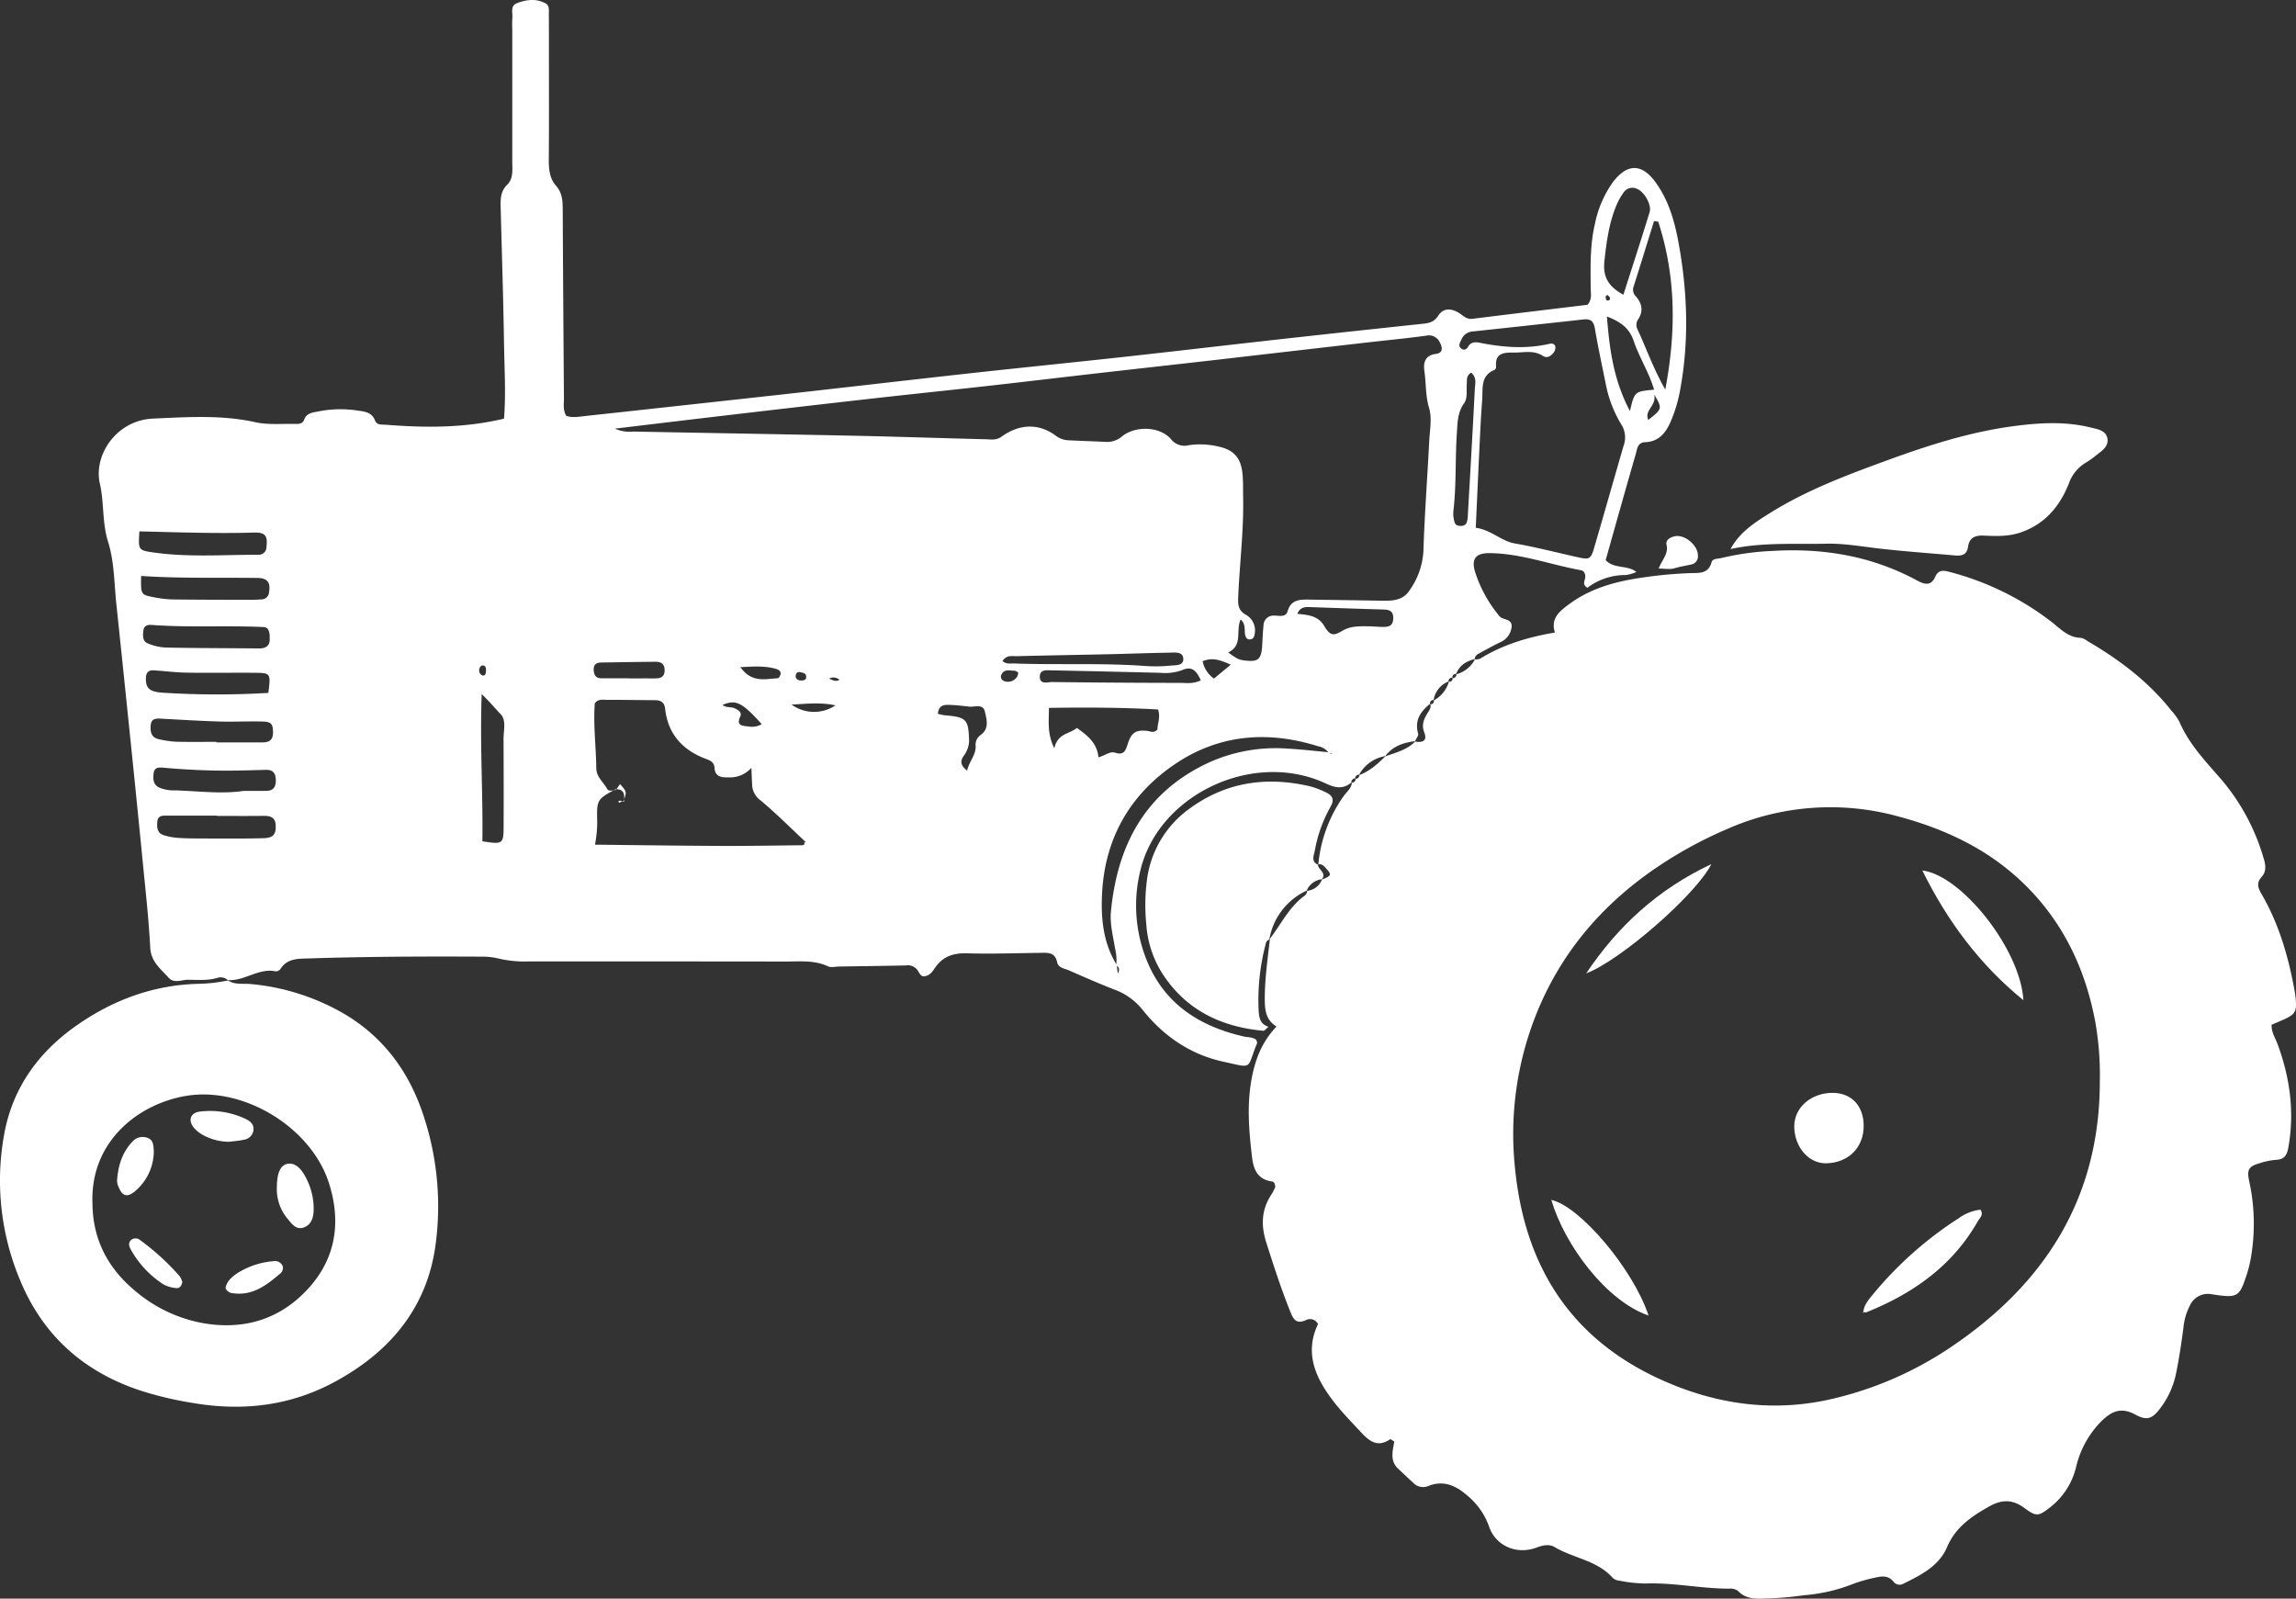 <svg id="Lager_1" data-name="Lager 1" xmlns="http://www.w3.org/2000/svg" viewBox="0 0 615.069 428.242">
  <rect x="0" y="0" width="615.069" height="428.242" fill="#333333" stroke="none"/>
  <defs>
    <style>
      .cls-1 {
        fill: #fff;
      }
    </style>
  </defs>
  <title>traktor vit</title>
  <g>
    <path class="cls-1" d="M62.991,266.768a2.827,2.827,0,0,0-2.781-.711c-2.615.8-5.3.552-7.943.533-1.738-.012-3.779,1.066-5.208-.54-2.1-2.356-4.729-4.247-4.931-8.034-.409-7.644-1.252-15.266-2-22.889q-1.776-18.139-3.66-36.267-1.676-16.392-3.406-32.779c-.6-5.628-.552-11.488-2.225-16.793-1.644-5.214-1.029-10.5-2.2-15.566-1.774-7.673,4.419-17.031,14.259-17.458,9.091-.394,18.278-1.053,27.384.971,3.514.781,7.3.352,10.959.466.875.027,1.765-.166,2.074-1.047.7-2,2.5-2.015,4.074-2.348a30.227,30.227,0,0,1,10.438-.172c1.7.234,3.689.451,4.5,2.6.519,1.374,1.921,1.1,3.037,1.19,10.468.825,20.9.888,31.537-1.637.536-6.677.1-13.471,0-20.248-.192-12.155-.586-24.307-.9-36.46-.056-2.185-.016-4.23,1.772-5.986,1.68-1.65,1.336-4.022,1.338-6.179q.015-17.749,0-35.5a28.537,28.537,0,0,1,.022-3c.147-1.388-.644-3.2,1.245-3.93,2.553-.982,5.211-1.321,7.731.1.99.556.794,1.754.8,2.73.03,3.333.02,6.666.021,10,0,9.666.053,19.333-.032,29-.023,2.58.206,5.127,1.9,7.032,1.759,1.981,1.818,4.146,1.83,6.5q.128,25.245.328,50.49c.012,1.464-.325,2.99.59,4.671,1.6.615,3.406.255,5.184.062q26.559-2.886,53.114-5.812c16.708-1.858,33.4-3.81,50.114-5.652,13.566-1.495,27.148-2.846,40.715-4.335,13.734-1.507,27.456-3.129,41.188-4.656q19.358-2.153,38.728-4.2c1.832-.195,3.336-.3,4.59-2.232,1.385-2.134,3.649-2.114,6.125-.321.989.716,1.714,1.338,3.013,1.176C406.7,88.24,417.093,87,427.168,85.775c1.247-1.515.856-2.887.845-4.184-.052-5.83-.241-11.665,1.112-17.408a28.869,28.869,0,0,1,4.917-11.373c3.8-4.911,7.643-4.885,11.287.081,3.537,4.821,5.142,10.462,6.194,16.184,2.457,13.36,2.9,26.794.314,40.207a39.071,39.071,0,0,1-2.136,7.152c-1.281,3.182-3.116,5.989-7.068,6.149-2.144.087-2.174,1.862-2.552,3.167-2.733,9.42-5.367,18.869-8.066,28.43,2.245,2.434,5.833,1.226,8.235,3.174a10.3,10.3,0,0,1-2.876.82,16.849,16.849,0,0,0-10.262,3.416c-1.5-.921-.613-1.929-.561-2.817.056-.965-.3-1.731-1.216-1.9-8.152-1.483-16.029-4.493-24.429-4.569-3.876-.035-4.983,1.705-3.769,5.342a35,35,0,0,0,5.981,10.991,3.191,3.191,0,0,0,1.007,1.012c1.192.51,2.874.606,2.7,2.389a5.058,5.058,0,0,1-3.1,4.161c-1.946.94-3.836,2-5.73,3.04a1.828,1.828,0,0,0-1.095,1.542l.148-.125c-2.365.569-4.26,1.725-5.146,4.135l.145-.141c-.791-.023-1.111.426-1.156,1.152l.163-.164c-.747.03-1.173.38-1.161,1.166l.156-.161a6.356,6.356,0,0,0-4.137,5.159l.137-.151c-.839-.075-1.085.45-1.163,1.147l.148-.168c-2.583,2.057-4.266,4.427-3.258,8.01.164.584-.573,1.422-.893,2.143l.189-.122c-3.235.382-6.17,1.353-8.185,4.145l.188-.148a9.86,9.86,0,0,0-7.188,5.145l.173-.164a1.071,1.071,0,0,0-1.172,1.172l.171-.172a1.055,1.055,0,0,0-1.175,1.175l.166-.177c-2.233,1.889-4.186,1.692-6.968.39-19.292-9.029-44.6,2.762-49.627,22.944a39.169,39.169,0,0,0,1.115,23.086c4.485,12.466,14.087,18.892,26.538,21.738,1.118.255,2.349.091,3.314.9.075.312.3.687.2.927-2.885,6.945-.785,6.721-9.04,4.913-8.771-1.921-15.876-6.772-21.471-13.7a17.1,17.1,0,0,0-7.443-5.523c-4.194-1.6-8.3-3.435-12.416-5.227-1.186-.516-2.871-.683-3.171-2.16-.571-2.81-2.571-2.565-4.583-2.542-6.5.073-13,.322-19.483.121-3.65-.113-6.445.747-8.61,3.808-.6.85-1.218,2.041-2.773,2.335-1.056.228-1.42-.827-1.965-1.629a3.178,3.178,0,0,0-3.043-1.271c-5.993.138-11.988.208-17.982.3-.987.015-2.129.335-2.936-.046-3.654-1.721-7.506-1.287-11.311-1.292q-34.483-.045-68.965-.028a29.8,29.8,0,0,1-7.925-.766,19.432,19.432,0,0,0-4.949-.518c-15.325-.078-30.649-.012-45.968.48-2.841.091-5.7-.056-7.544,2.77a1.618,1.618,0,0,1-1.256.7c-4.652-1-8.44,2.694-12.954,2.327Zm294.965-61.113c.257.111.291.693.759.36l-.878-.228a4.644,4.644,0,0,0-2.924-1.772c-13.454-4.2-26.45-3.162-38.221,4.773-12,8.092-18.707,19.709-19.556,34.252-.394,6.749.167,13.54,3.9,19.578l.29,2.346c.619-1.2.282-1.779-.421-2.235a12.864,12.864,0,0,0-.3-4.438c-.522-3.279-1.432-6.649-1.126-9.882,1.687-17.877,9.2-32.132,26.219-40a43.465,43.465,0,0,1,20.887-3.753C350.381,204.86,354.165,205.313,357.955,205.655ZM166.9,215.7l-.126-.15c-4.988,2.757-5.053,2.767-4.908,8.746a32.453,32.453,0,0,1-.6,6.108c11.456.119,22.566.283,33.678.331,7.309.031,14.618-.106,21.927-.179a.64.64,0,0,0,.434-.229c.408-.526-.6-.255.429-.613-4.11-3.843-7.956-7.713-12.129-11.191a5.345,5.345,0,0,1-2.234-4.115c-.074-1.3-.119-2.6-.208-4.6a7.587,7.587,0,0,1-5.917,2.571c-1.886.018-3.813.032-3.967-2.6-.082-1.417-1.069-1.9-2.223-2.331-6.293-2.335-10.241-6.628-11-13.47-.187-1.677-1.11-2.267-2.655-2.278-4.324-.03-8.647-.1-12.971-.1-1.12,0-2.368-.267-3.212.944-.44,5.773.34,11.561.4,17.365.026,2.392,1.936,3.746,2.939,5.588C164.941,216.186,166.083,215.893,166.9,215.7Zm-.29-96.75a9.237,9.237,0,0,0,4.851.788c19.984.385,39.97.715,59.953,1.137,11.489.243,22.975.645,34.463.925,1.432.035,2.852.352,4.276-.675,4.853-3.5,10.027-3.643,14.561-.271a6.065,6.065,0,0,0,3.617,1.234c3.159.147,6.319.268,9.479.4a6.062,6.062,0,0,0,4.56-1.382c3.6-2.993,10.144-2.8,13.175.628a4.577,4.577,0,0,0,4.759,1.669,20.857,20.857,0,0,1,7.935.342c4.1.865,6.03,2.989,6.472,7.156.228,2.146.147,4.326.189,6.492.173,8.845-.927,17.63-1.314,26.449-.093,2.109-.132,3.786,2.1,5a4.813,4.813,0,0,1,2.289,5.169c-.088.629-.33,1.328-1.176,1.4-.81.069-1.16-.4-1.337-1.126-.319-1.306.258-2.886-1.22-4.208-1.423,3.05.707,6.9-3.337,8.824a23.742,23.742,0,0,0,2.489,1.672,6.16,6.16,0,0,0,1.915.488c3.579.44,4.443-.281,4.681-3.848.122-1.828.162-3.664.368-5.482a2.673,2.673,0,0,1,2.96-2.687c1.256,0,3.012.506,3.483-1.139.94-3.285,3.428-3.181,5.968-3.147q9.747.132,19.493.3c2.727.042,5.459-.128,7.127-2.663a20.033,20.033,0,0,0,3.805-10.609c.31-9.818,1.051-19.621,1.555-29.434.153-2.985.786-6.187-.034-8.919-.989-3.3-.784-6.586-1.256-9.851-.32-2.211.09-4.286,3.139-4.657,1.829-.222,1.767-1.648,1-3.048a3.187,3.187,0,0,0-3.654-1.82c-5.607.753-11.242,1.292-16.864,1.938q-19.843,2.277-39.684,4.572c-10.419,1.191-20.842,2.339-31.261,3.529-9.924,1.133-19.841,2.324-29.766,3.436-10.255,1.15-20.521,2.2-30.775,3.359q-20.59,2.324-41.17,4.748C185.349,116.7,176.279,117.8,166.611,118.954Zm230.608,26.565c4.169.578,6.765,3.55,10.479,4.2,5.718.993,11.349,2.481,17.024,3.725,2.942.645,3.327.457,4.218-2.588,2.659-9.083,5.236-18.19,7.868-27.281a6.426,6.426,0,0,0-.575-5.689A32.7,32.7,0,0,1,432,106.769c-1-4.879-2.035-9.753-2.877-14.66-.322-1.875-1.121-2.611-2.967-2.408q-14.872,1.634-29.749,3.228a3.484,3.484,0,0,0-3.049,2.2c-.338.761-.9,1.533-.181,2.246s1.535.466,2.014-.394c.726-1.3,1.96-1.255,3.064-1.036,6.239,1.234,12.467,1.757,18.745.278.629-.148,1.417,0,1.547.833a2.109,2.109,0,0,1-.353,1.366c-.712,1.056-1.878,1.788-2.969,1.067-2.5-1.651-5.146-.882-7.757-.907s-5.178.02-4.8,3.809a1.014,1.014,0,0,1-.435.834c-3.879,1.579-3.057,5.1-3.294,8.105-.366,4.64-.564,9.293-.793,13.943C397.83,131.9,397.541,138.523,397.219,145.519Zm48.889-81.985-1.135-.172c-1.81,5.832-3.6,11.672-5.452,17.489a2.462,2.462,0,0,0,.591,2.685c1.569,1.773,2.047,3.772.744,5.933a2.715,2.715,0,0,0-.37,2.788c2.378,5.018,4.15,10.324,7.5,16.244C450.992,92.548,450.774,77.944,446.107,63.534ZM296.136,206.986c1.744-.412,3.053-1.684,4.51-1.218,2.352.753,2.791-.619,3.34-2.351.981-3.093,2.235-3.859,5.354-3.473.793.1,1.56.655,2.62-.381-.09-1.451.884-3.124.154-5.38-9.6-.539-19.289-.567-29.242-.424.02,3.6-.538,6.8,1.45,10.833.889-4.112,4.094-3.78,6.028-5.464C293.212,201.155,295.775,203.161,296.136,206.986ZM131.1,229.5c5.451.845,5.663.736,5.688-3.881.043-7.81.016-15.621-.019-23.431-.01-2.312.789-5.153-.774-6.754-1.428-1.462-2.787-3.173-5.074-5.367C130.408,203.764,131.294,216.465,131.1,229.5ZM436.768,83.091c2.436-7.638,4.8-14.879,7.031-22.163.585-1.911-1.439-5.409-3.313-6.163a2.8,2.8,0,0,0-3.587.828,17.441,17.441,0,0,0-1.963,3.451c-2.021,4.8-2.7,9.871-3.252,15.024C431.253,78.088,432.53,80.793,436.768,83.091ZM39.688,158.424c-.1,4.979-.109,5.022,3.384,5.692a28.388,28.388,0,0,0,4.939.593c6.984.091,13.97.089,20.955.106,1,0,2-.048,2.99-.122a1.989,1.989,0,0,0,1.984-1.835c.476-2.568-.337-3.869-3.018-3.905C60.625,158.812,50.324,159.121,39.688,158.424Zm-.466-11.945c-.309,4.877-.335,5.049,3.521,5.613,9.39,1.372,18.848.641,28.281.641a2.033,2.033,0,0,0,2.235-2.084c.377-3-.31-3.943-3.383-3.851C59.769,147.1,49.672,146.716,39.222,146.479Zm34.359,26.052c-.259-.131-.542-.394-.838-.409-10.1-.5-20.223.17-30.319-.586-1.1-.082-1.989.262-2.133,1.511-.154,1.335-.3,2.862,1.207,3.453a14.292,14.292,0,0,0,4.809,1.1c8.285.163,16.574.152,24.861.235,2.023.02,3.145-.725,2.944-2.917A4.028,4.028,0,0,0,73.581,172.531ZM60,222.7v-.081q-6.706,0-13.413,0c-1.194,0-2.405-.046-2.559,1.581-.147,1.552-.076,3.1,1.722,3.668a16.687,16.687,0,0,0,3.9.721c2.311.147,4.634.158,6.951.16,5.3.006,10.605.071,15.9-.085,2.615-.077,3.3-1.05,3.24-3.348-.06-2.266-1.421-2.658-3.321-2.631C68.283,222.746,64.141,222.7,60,222.7Zm7.13-6.71c2.461,0,4.288.023,6.114-.007,1.884-.031,2.557-1.055,2.524-2.892-.034-1.868-.79-2.778-2.678-2.728-2.988.08-5.977.169-8.966.2-6.149.066-12.283-.227-18.407-.774-1.149-.1-2.482-.2-2.675,1.433-.177,1.5-.219,3.026,1.463,3.875a10.108,10.108,0,0,0,4.381.758C55.177,216.068,61.463,216.875,67.131,215.994Zm-7.293-13.136v.15q6.22,0,12.44,0c1.788,0,2.761-.725,2.738-2.669-.028-2.274-.412-2.864-2.926-2.924-3.809-.091-7.626.116-11.434,0-5.135-.152-10.264-.478-15.395-.749-1.377-.073-2.817-.19-3,1.671-.172,1.739.08,3.4,2.227,3.826a26.756,26.756,0,0,0,4.407.659C52.54,202.922,56.19,202.859,59.838,202.859Zm13.935-13.113c.648-5.289.648-5.343-3.811-5.381-5.989-.05-11.981.065-17.969-.033-2.982-.048-5.957-.434-8.938-.621-1.434-.09-2.065.632-2.092,2.1-.048,2.621.847,3.663,4.6,3.893A230.7,230.7,0,0,0,73.773,189.746ZM444.99,108.522c-1.4-4.742-3.993-8.677-5.463-13.044-1.108-3.293-3.286-5.072-7.175-6.558.7,8.978,1.843,17.188,6.167,25.322C439.761,109,439.761,109,444.99,108.522ZM396,103.957c-1.384.843-1.1,1.913-1.184,2.863-.166,1.812.315,3.883-.741,5.367-1.786,2.512-1.735,5.271-1.925,8.074-.473,6.968-.1,13.973-.946,20.928a7.845,7.845,0,0,0,.365,2.918c.189.692.9.911,1.613.9a1.558,1.558,0,0,0,1.617-.89,7.092,7.092,0,0,0,.294-1.948c.645-11.287,1.309-22.573,1.873-33.864C397.04,106.933,397.564,105.331,396,103.957ZM270.43,181.214c1.063.916,2.1.613,3.075.649,11.652.426,23.322-.171,34.969.658a39.874,39.874,0,0,0,6.99-.089c1.311-.139,3.578.122,3.4-1.932-.16-1.88-2.27-1.551-3.675-1.531-5.328.077-10.653.29-15.98.41-8.326.187-16.653.32-24.978.528C272.987,179.938,271.53,179.508,270.43,181.214Zm53.132,5.174c-1.108-2.426-2.257-3.963-5.011-2.741a13.439,13.439,0,0,1-5.9.716c-9.641-.224-19.282-.473-28.924-.651-1.4-.026-3.454-.355-3.289,1.9.143,1.945,2.076,1.212,3.237,1.226q17.223.2,34.447.229C319.751,187.068,321.441,187.39,323.562,186.388Zm25.844-17.831c2.778.313,5.529.428,7.2,3.237,1.485,2.49,2.372,2.815,4.7,1.407,2.355-1.428,4.735-1.308,7.206-1.295,1.163.006,2.325.145,3.488.16,1.54.02,3,.022,3.106-2.195.1-2.153-1.128-2.421-2.807-2.469-6.474-.185-12.947-.415-19.419-.638C351.519,166.718,350.19,166.705,349.406,168.557Zm-96.279,26.789a14.889,14.889,0,0,0,1.722.381c5.945.5,6.474,1.049,6.638,6.81a6.89,6.89,0,0,1-1.48,4.12c-.8,1.191-1.015,2.43.959,3.9.517-2.418,2.288-4.032,2.285-6.461a3.21,3.21,0,0,1,1.266-3.039c2.472-1.669,1.665-4.214,1.2-6.3-.488-2.2-2.737-1.162-4.262-1.339-1.809-.21-3.627-.423-5.445-.467C254.687,192.917,253.323,193.113,253.127,195.346ZM170.4,185.834v.028c2.314,0,4.627-.006,6.941,0,1.484.005,2.577-.362,2.584-2.177.007-1.77-1.028-2.3-2.525-2.281-4.791.047-9.581.133-14.371.2-1.343.018-2.185.463-2.1,2.023.07,1.364.58,2.2,2.04,2.206C165.445,185.84,167.924,185.834,170.4,185.834Zm35.539,12.281c-5.331-5.893-6.9-6.651-10.5-5.154,1,.868,2.3.429,3.3.934.887.448,1.978,1.024,1.431,2.215-1.123,2.445.6,2.447,2.1,2.609A5.221,5.221,0,0,0,205.942,198.115Zm-5.725-15.271c3.045,4.288,6.675,3.154,10.025,2.977.278-.015.681-.7.743-1.119.115-.768-.494-1.168-1.141-1.362C206.933,182.471,203.979,182.655,200.217,182.844Zm123.837-1.6a7.267,7.267,0,0,0,3.041,4.66l4.481-3.708C328.974,181.01,326.761,180.141,324.054,181.249ZM213.921,192.876a10.281,10.281,0,0,0,11.773.205C221.613,192.2,217.8,192.691,213.921,192.876Zm60.713-8.649c-.427-.188-.726-.434-1.019-.428-1.244.024-2.717-.545-3.464,1.03a1.209,1.209,0,0,0,.581,1.681,2.865,2.865,0,0,0,3.78-1.415A3.772,3.772,0,0,0,274.635,184.227Zm170.39-74.419c.655,3.118-2.725,4.114-1.6,6.824C447.216,113.648,447.237,113.588,445.025,109.808Zm-227.2,75.954c.158-1.18-.54-1.3-1.154-1.469-.641-.181-1.349-.283-1.573.543-.281,1.038.389,1.516,1.3,1.591C217.06,186.479,217.7,186.282,217.829,185.762Zm-86.623-.66c.662.039.772-.441.835-.922.086-.667.112-1.519-.544-1.739-.691-.231-1.173.4-1.24,1.135A1.393,1.393,0,0,0,131.206,185.1Zm92.793.8c1.294.681,2.024.814,2.767.326A2.5,2.5,0,0,0,224,185.9ZM432.649,83.249a.449.449,0,0,0-.615.469c-.011.289.076.769.253.842.474.2.931.007.879-.6C433.146,83.712,432.831,83.486,432.649,83.249Z" transform="translate(-1.879 -4.135)"/>
    <path class="cls-1" d="M355.033,235.808a37.47,37.47,0,0,1,6.784-18.4c.833-1.2,2.162-2.119,2.232-3.773l-.166.177a1.08,1.08,0,0,0,1.175-1.175l-.171.172a1.117,1.117,0,0,0,1.172-1.172l-.173.164c2.879-1.041,5.073-3.038,7.188-5.145l-.188.148c2.869-1.1,5.972-1.746,8.185-4.145l-.189.122c1.961.3,3.479-.037,2.528-2.486-.749-1.929-.146-3.455.81-5,.508-.822,1.142-1.592.813-2.663l-.148.169c.84.077,1.151-.384,1.163-1.147l-.137.151a8.378,8.378,0,0,0,4.137-5.159l-.156.161c.76-.017,1.176-.377,1.161-1.166l-.163.164a1.026,1.026,0,0,0,1.156-1.152l-.145.141a7.973,7.973,0,0,0,5.146-4.135l-.148.125a3.775,3.775,0,0,0,1.453-.19c6.043-3.728,12.687-5.772,20.068-7.014-1.237-3.9,1.37-5.8,3.91-7.674,5.794-4.272,12.521-6.041,19.5-7.051a114.1,114.1,0,0,1,12.924-1.193c2.2-.066,4.788.25,5.624-2.9.283-1.066,1.678-.9,2.611-1.142a71.378,71.378,0,0,1,13.8-1.907c13.6-.808,26.549,1.376,38.612,7.9,2.041,1.1,3.762,1.579,4.9-.956.812-1.815,2.039-1.806,3.68-1.358a76.06,76.06,0,0,1,27.617,13.53c2.318,1.833,4.392,4.1,7.7,4.164a4.371,4.371,0,0,1,1.781.863c8.549,4.995,16.373,10.865,22.545,18.721a13.769,13.769,0,0,1,2.049,2.823c2.6,6.076,7.082,10.711,11.33,15.608a56.916,56.916,0,0,1,11.111,20.488c.641,2.037,1.126,3.9-.419,5.6-1.434,1.584-.886,2.962.017,4.515,4.658,8.015,7.195,16.767,8.84,25.819.089.491.173.984.229,1.48.489,4.388.159,4.935-4.039,6.738-.749.322-1.5.638-2.321.986-.1,2.037,1,3.574,1.61,5.233,3.277,8.918,4.548,18.019,2.9,27.465-.356,2.039-.941,3.408-3.336,3.493a18.653,18.653,0,0,0-4.389.913c-2.911.837-3.44,1.7-2.823,4.668a53.322,53.322,0,0,1,.447,20.838,31.3,31.3,0,0,1-.934,3.874c-2.118,6.562-2.449,6.784-9.442,5.735a5.264,5.264,0,0,0-5.843,2.822,16.33,16.33,0,0,0-1.824,6.174c-.54,4.119-1.157,8.238-1.992,12.306a22.843,22.843,0,0,1-4.081,9.047c-2.176,2.931-3.569,3.63-6.793,1.875-3.9-2.123-6.447-.86-9.218,1.879a25.727,25.727,0,0,0-6.648,12.091,19.431,19.431,0,0,1-6.822,10.747c-3.184,2.485-3.752,2.745-7,.328-3.3-2.457-6.222-2.31-9.633-.362-4.7,2.682-8.882,5.514-11.164,10.88-2.12,4.984-6.971,7.421-11.645,9.725a2.047,2.047,0,0,1-2.69-.561c-1.413-1.757-3.251-1.455-5.047-1.021a39.654,39.654,0,0,0-6.208,1.82,45.047,45.047,0,0,1-12.619,2.846,87.6,87.6,0,0,1-8.947.836c-3.059.039-6.336.677-8.872-2.034a3.584,3.584,0,0,0-2.353-.551c-7.5-.008-14.9-1.67-22.431-1.378a39.364,39.364,0,0,1-6.935-.765,3.093,3.093,0,0,1-1.794-.751c-4.15-4.713-10.513-5.232-15.557-8.25-1.45-.868-3.168-.487-4.826.136-5.368,2.019-11.028-.471-12.767-5.727a19.012,19.012,0,0,0-6.026-8.4c-2.894-2.5-6.2-3.96-10.118-2.4a3.643,3.643,0,0,1-4.133-.814c-1.346-1.243-2.671-2.509-4.016-3.753-2.33-2.155-1.45-4.889-1.071-7.312-.566-.329-.978-.693-1.091-.617-3.183,2.162-5.35.787-7.659-1.7-2.607-2.809-5.3-5.53-7.633-8.577-4.808-6.269-7.692-12.922-4.042-20.555a2.344,2.344,0,0,0-3.263-1.054c-2.78,1.207-3.451-.521-4.259-2.542-2.411-6.032-4.411-12.2-6.369-18.387-1.452-4.592-1.231-8.829,1.495-12.871a14.022,14.022,0,0,0,.957-1.906c-.081-.915-.379-1.376-.888-1.449-3.809-.546-4.949-3.12-5.351-6.542-.819-6.968-1.4-13.912-.118-20.889.948-5.163,2.718-9.933,6.683-14.077-2.794-1.716-3.127-4.222-3.145-7.159-.035-5.513.778-10.915,1.374-16.352l-.161.209c3.034-3.891,5.155-8.506,9.224-11.578a1.823,1.823,0,0,0,.919-1.6l-.16.14a4.75,4.75,0,0,0,4.157-3.133l-.145.131c2.587-.975,2.76-1.3,1.374-2.844-.615-.685-1.238-1.48-2.363-1.276ZM564.395,293.8a81.06,81.06,0,0,0-1.312-16.446c-2.566-13.195-7.961-24.95-17.338-34.778-9.746-10.215-21.864-16.126-35.267-19.715a68.431,68.431,0,0,0-45.9,3.342,112.314,112.314,0,0,0-19.237,10.539c-14.525,9.938-25.49,22.873-32.011,39.31a86.5,86.5,0,0,0-5.634,40.643c2.665,28.058,16.332,48.012,42.833,58.583,13.823,5.514,28.038,6.968,42.588,3.486a95.347,95.347,0,0,0,30.965-13.492C549.558,348.255,564.395,325.185,564.395,293.8Z" transform="translate(-1.879 -4.135)"/>
    <path class="cls-1" d="M62.832,266.678c1.922,1.381,4.188.84,6.3,1.066a60.7,60.7,0,0,1,25.415,8.248c9.775,5.933,16.337,14.546,20.179,25.232a77.161,77.161,0,0,1,3.958,35.428c-2.051,17.407-12.069,29.514-27.188,37.677-11.889,6.419-24.546,7.879-37.774,5.661a95.346,95.346,0,0,1-14.056-3.3C24.378,371.676,13.4,361.945,7.247,347.035a68.88,68.88,0,0,1-4.319-38.653c2.158-12.5,8.981-22.105,19.139-29.318,9.836-6.983,20.8-11.089,33-11.389a43.044,43.044,0,0,0,7.921-.908ZM26.649,326.549c.088,9.4,3.937,16.989,11.029,23.038a38.822,38.822,0,0,0,18.149,8.906c11.037,2.059,20.917-.761,28.584-9.132C91.9,341.181,93.319,331.4,89.981,321c-4.783-14.9-22.869-25.9-38.278-23.3C38.854,299.88,26,309.94,26.649,326.549Z" transform="translate(-1.879 -4.135)"/>
    <path class="cls-1" d="M342.068,255.617c-.349.319-.92.583-1.015.965a58.978,58.978,0,0,0-2,18.246c.126,1.865.338,3.615,2.641,4.357-.647.519-1.044,1.1-1.385,1.072-11.139-1.031-20.456-5.389-26.816-14.97a28.042,28.042,0,0,1-4.533-13.544,51.434,51.434,0,0,1,.25-12.445,27.777,27.777,0,0,1,11.036-18.336c9.846-7.332,20.857-8.953,32.639-6.175a22.35,22.35,0,0,1,4.167,1.6c1.794.831,2.379,1.932,1.219,3.933A37.34,37.34,0,0,0,354.1,232c-.257,1.317-1.1,2.968.935,3.8l-.122-.138c-.011,1.455,2.554,2.292.989,4.12l.145-.131a5.05,5.05,0,0,0-4.157,3.133l.16-.14a17.7,17.7,0,0,0-10.143,13.175Z" transform="translate(-1.879 -4.135)"/>
    <path class="cls-1" d="M465.458,151.213c2.511-4.61,6.6-7.172,10.665-9.705,9.8-6.107,20.546-10.136,31.321-14.072,10.933-3.994,22.012-7.55,33.592-9.112,6.922-.933,13.9-1.386,20.81.306,1.926.472,4.278.756,4.61,3.114.276,1.964-1.5,3.183-2.961,4.3a25.571,25.571,0,0,1-2.841,2.023,10.508,10.508,0,0,0-4.575,5.645c-2.442,6.09-6.377,10.8-12.864,13.042-3.262,1.129-6.569,1.012-9.865.857-2.379-.112-3.91.564-4.248,2.962-.324,2.293-1.8,2.511-3.612,2.349-6.787-.606-13.589-1.082-20.356-1.867-4.614-.535-9.349-1.375-13.845-1.277C482.745,149.967,474.082,149.338,465.458,151.213Z" transform="translate(-1.879 -4.135)"/>
    <path class="cls-1" d="M446.217,156.438c.931-2.425,2.692-3.94,2.1-6.432-.287-1.206.982-1.961,2.237-2.22,2.62-.542,6.174,2.387,6.17,5.126a2.2,2.2,0,0,1-1.47,2.36c-1.59.386-3.205.6-4.794,1.093C449.259,156.735,447.855,156.438,446.217,156.438Z" transform="translate(-1.879 -4.135)"/>
    <path class="cls-1" d="M169.089,218.788c.105-1.7.107-3.336-2.314-3.234l.126.15,1.085-1.521c1.806,2,1.806,2,.992,4.468Z" transform="translate(-1.879 -4.135)"/>
    <path class="cls-1" d="M168.978,218.651c-.4.173-.8.358-1.218.5-.044.015-.268-.286-.246-.314.5-.64,1.055.35,1.575-.051Z" transform="translate(-1.879 -4.135)"/>
    <path class="cls-1" d="M501.136,305.731c0,5.912-4.205,9.914-10.052,10.025-4.627.088-8.49-4.277-8.546-9.816-.053-5.252,4.726-9.183,10.528-9.052C497.967,297,501.14,300.477,501.136,305.731Z" transform="translate(-1.879 -4.135)"/>
    <path class="cls-1" d="M543.922,272.065c-11.622-9.458-20.358-21.122-27.077-34.756C527.469,238.623,543.175,258.576,543.922,272.065Z" transform="translate(-1.879 -4.135)"/>
    <path class="cls-1" d="M501.025,355.706c.149-1.946,1.364-3.336,2.517-4.741a99.314,99.314,0,0,1,22.965-20.436,12.486,12.486,0,0,1,5.883-2.354c.989,1.339-.159,2.2-.677,3.1-6.8,11.955-17.345,19.358-29.823,24.375-.273.11-.648-.037-.976-.064Z" transform="translate(-1.879 -4.135)"/>
    <path class="cls-1" d="M443.506,356.536c-11.266-3.859-22.44-18.768-26.057-30.977C425.094,327.238,439.348,344,443.506,356.536Z" transform="translate(-1.879 -4.135)"/>
    <path class="cls-1" d="M426.8,264.878c8.457-12.635,19.2-22.528,33.515-29.265C456.387,243.59,436.082,261.378,426.8,264.878Z" transform="translate(-1.879 -4.135)"/>
    <polygon class="cls-1" points="499.035 351.457 498.934 351.76 499.146 351.571 499.035 351.457"/>
    <path class="cls-1" d="M76.047,322.1c.037-3.8.96-5.768,2.741-6.183,1.855-.432,3.667.876,5.146,3.9a17.681,17.681,0,0,1,1.965,8.642c-.086,1.989-.671,3.741-2.568,4.458-2.142.81-3.315-1-4.451-2.346A12.331,12.331,0,0,1,76.047,322.1Z" transform="translate(-1.879 -4.135)"/>
    <path class="cls-1" d="M43.084,312.511A14.057,14.057,0,0,1,37.9,323.357c-1.926,1.554-3.227,1.2-4.172-1.082a4.474,4.474,0,0,1-.491-1.892c.275-3.85,1.3-7.438,4.032-10.336A3.665,3.665,0,0,1,41.3,308.9C43.081,309.5,42.97,311.124,43.084,312.511Z" transform="translate(-1.879 -4.135)"/>
    <path class="cls-1" d="M63.252,309.989a14.6,14.6,0,0,1-7.179-1.918,8.593,8.593,0,0,1-2.292-1.883c-1.6-1.99-.854-3.99,1.656-4.289a22.322,22.322,0,0,1,12.149,1.927c1.287.592,2.319,1.4,2.2,2.976a2.936,2.936,0,0,1-2.6,2.639C65.9,309.744,64.565,309.816,63.252,309.989Z" transform="translate(-1.879 -4.135)"/>
    <path class="cls-1" d="M62.3,349.209c.283-1.852,1.716-3.05,3.174-4.027a21.287,21.287,0,0,1,9.744-3.216,2.2,2.2,0,0,1,2.407,1.375,1.993,1.993,0,0,1-.91,2.14c-3.565,3.037-7.251,5.792-12.369,5.083A2.262,2.262,0,0,1,62.3,349.209Z" transform="translate(-1.879 -4.135)"/>
    <path class="cls-1" d="M50.723,347.537c-.245,1.192-.8,1.8-1.749,1.635a8.876,8.876,0,0,1-3.3-.971,26.387,26.387,0,0,1-8.727-9.3c-.5-.892-.815-1.925.162-2.683a1.882,1.882,0,0,1,2.31.108,65.023,65.023,0,0,1,10.574,9.66A5.512,5.512,0,0,1,50.723,347.537Z" transform="translate(-1.879 -4.135)"/>
  </g>
</svg>
